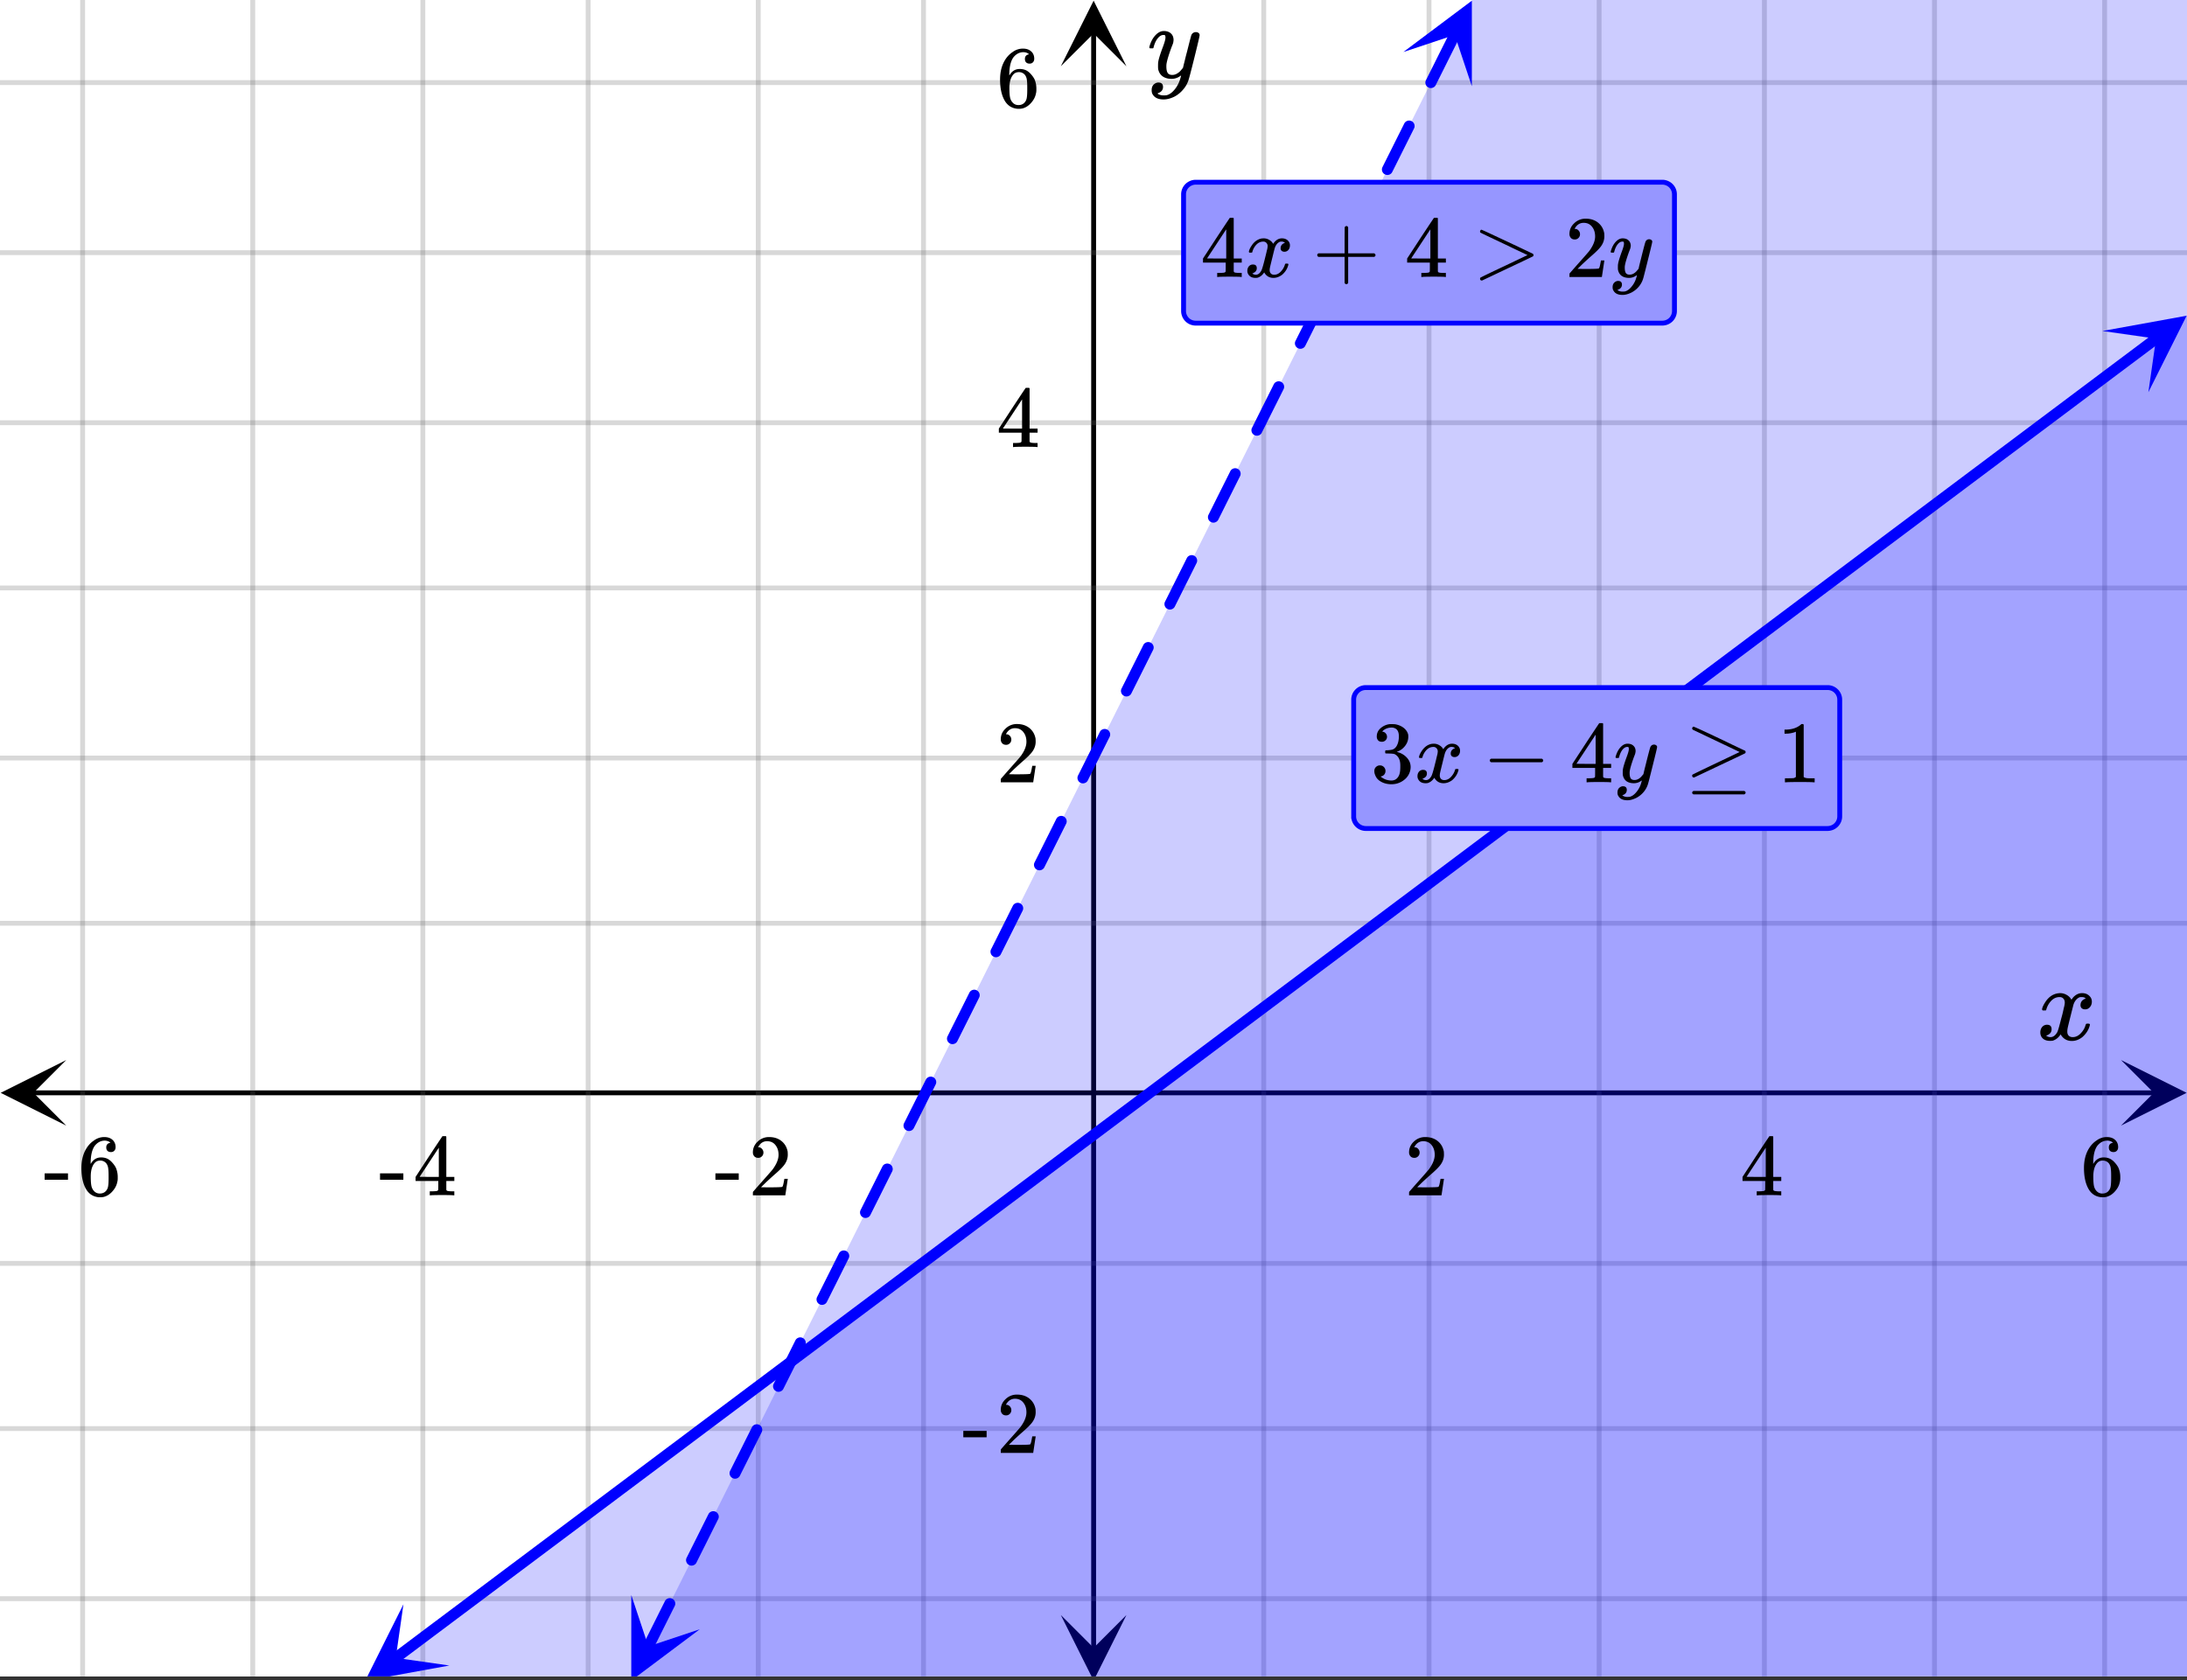<svg xmlns="http://www.w3.org/2000/svg" xmlns:xlink="http://www.w3.org/1999/xlink" width="449.28" height="345.28" viewBox="0 0 336.96 258.96"><rect x="0" y="0" width="336.96" height="258.96" fill="#333333" stroke="none"/><defs><symbol overflow="visible" id="q"><path d="M.953-4.531c-.074-.063-.11-.125-.11-.188.04-.289.212-.664.516-1.125.508-.77 1.149-1.21 1.922-1.328.145-.02.258-.031.344-.031.375 0 .723.101 1.047.297.32.187.55.43.687.718a3.71 3.71 0 0 0 .266-.343c.406-.446.867-.672 1.39-.672.446 0 .805.133 1.079.39.281.25.422.56.422.922 0 .336-.102.618-.297.844a.916.916 0 0 1-.75.344c-.211 0-.383-.055-.516-.172a.636.636 0 0 1-.187-.469c0-.5.27-.843.812-1.031a.921.921 0 0 0-.172-.125c-.105-.063-.261-.094-.468-.094-.149 0-.25.012-.313.032-.418.18-.727.539-.922 1.078-.031.093-.187.703-.469 1.828-.28 1.125-.433 1.758-.453 1.89a2.74 2.74 0 0 0-.047.5c0 .262.07.47.22.625.155.149.359.22.609.22.457 0 .867-.192 1.234-.579.375-.383.625-.813.75-1.281.039-.114.078-.176.11-.188.03-.02.113-.031.25-.031.206 0 .312.047.312.14 0 .012-.012.07-.031.172-.188.68-.57 1.266-1.141 1.766-.512.399-1.047.594-1.61.594-.761 0-1.34-.336-1.734-1.016-.312.492-.715.813-1.203.969-.105.02-.246.031-.422.031C1.441.156.992-.062.734-.5a1.316 1.316 0 0 1-.156-.656c0-.32.094-.598.281-.828a.95.95 0 0 1 .75-.344c.47 0 .704.23.704.687 0 .399-.188.688-.563.875l-.094.047-.078.031a.123.123 0 0 1-.047.016l-.047.016c0 .031.082.086.25.156.125.055.266.078.422.078.383 0 .723-.242 1.016-.734.113-.196.32-.907.625-2.125.07-.25.144-.524.219-.828.07-.301.125-.536.156-.704.039-.164.066-.265.078-.296.063-.29.094-.5.094-.625 0-.27-.074-.477-.219-.625-.137-.157-.328-.235-.578-.235-.492 0-.918.188-1.281.563a3.171 3.171 0 0 0-.75 1.297c-.024.105-.047.168-.079.187-.023.012-.109.016-.265.016zm0 0"/></symbol><symbol overflow="visible" id="v"><path d="M7.531-7.031c.157 0 .285.043.39.125a.41.41 0 0 1 .173.343c0 .137-.266 1.278-.797 3.422-.531 2.137-.84 3.305-.922 3.516a4.073 4.073 0 0 1-.844 1.469 4.38 4.38 0 0 1-1.343 1.078c-.586.281-1.133.422-1.641.422-.824 0-1.387-.262-1.688-.781-.105-.157-.156-.376-.156-.657 0-.367.102-.652.313-.86.226-.21.468-.312.718-.312.477 0 .72.227.72.688 0 .394-.196.687-.579.875-.023.008-.047.02-.078.031-.031.02-.059.035-.078.047-.024.008-.043.016-.063.016l-.047.03c.032.063.145.13.344.204.176.063.352.094.531.094h.125c.188 0 .329-.012.422-.031.414-.118.805-.391 1.172-.829.375-.437.66-.96.86-1.562.113-.363.171-.578.171-.64 0-.009-.011-.005-.03.015a.546.546 0 0 0-.095.062c-.406.29-.855.438-1.343.438-.555 0-1.012-.133-1.375-.39-.356-.259-.586-.634-.688-1.126a4.332 4.332 0 0 1-.016-.5c0-.258.008-.46.032-.61.07-.456.32-1.253.75-2.39.238-.644.36-1.093.36-1.343A.756.756 0 0 0 2.78-6.5c-.031-.063-.094-.094-.187-.094h-.078c-.25 0-.493.117-.72.344-.355.355-.62.875-.796 1.563 0 .011-.008.03-.016.062a.22.22 0 0 1-.03.063l-.032.015C.91-4.535.89-4.53.859-4.53H.437c-.062-.063-.093-.11-.093-.14 0-.04.015-.118.047-.235.226-.758.57-1.352 1.03-1.782.364-.343.75-.515 1.157-.515.457 0 .82.125 1.094.375.27.25.406.594.406 1.031-.023.211-.039.324-.047.344 0 .074-.086.308-.25.703-.449 1.21-.715 2.094-.797 2.656a3.234 3.234 0 0 0-.015.375c0 .418.062.735.187.953.133.22.375.329.719.329.25 0 .484-.063.703-.188.227-.133.399-.266.516-.39.113-.126.258-.298.437-.516 0-.008.024-.117.078-.328.051-.22.13-.536.235-.954.101-.425.207-.832.312-1.218.407-1.625.63-2.477.672-2.563a.735.735 0 0 1 .703-.437zm0 0"/></symbol><symbol overflow="visible" id="r"><path d="M1.484-5.781c-.25 0-.449-.078-.593-.235a.872.872 0 0 1-.22-.609c0-.645.243-1.195.735-1.656a2.46 2.46 0 0 1 1.766-.703c.77 0 1.41.21 1.922.625.508.418.82.964.937 1.64.008.168.016.32.016.453 0 .524-.156 1.012-.469 1.47-.25.374-.758.89-1.516 1.546-.324.281-.777.695-1.359 1.234l-.781.766 1.016.016c1.414 0 2.164-.024 2.25-.079.039-.007.085-.101.14-.28.031-.095.094-.4.188-.923v-.03h.53v.03l-.374 2.47V0h-5v-.25c0-.188.008-.29.031-.313.008-.007.383-.437 1.125-1.28.977-1.095 1.61-1.813 1.89-2.157.602-.82.907-1.57.907-2.25 0-.594-.156-1.086-.469-1.484-.312-.407-.746-.61-1.297-.61-.523 0-.945.235-1.265.703-.024.032-.047.079-.078.141a.274.274 0 0 0-.047.078c0 .012.02.016.062.016a.68.68 0 0 1 .547.25.801.801 0 0 1 .219.562c0 .23-.078.422-.235.578a.76.76 0 0 1-.578.235zm0 0"/></symbol><symbol overflow="visible" id="s"><path d="M6.234 0c-.125-.031-.71-.047-1.75-.047-1.074 0-1.671.016-1.796.047h-.126v-.625h.422c.383-.008.618-.031.704-.063a.286.286 0 0 0 .171-.14c.008-.008.016-.25.016-.719v-.672h-3.5v-.625l2.031-3.11A431.58 431.58 0 0 1 4.5-9.108c.02-.008.113-.016.281-.016h.25l.078.078v6.203h1.235v.625H5.109V-.89a.25.25 0 0 0 .079.157c.07.062.328.101.765.109h.39V0zm-2.28-2.844v-4.5L1-2.859l1.469.015zm0 0"/></symbol><symbol overflow="visible" id="t"><path d="M5.031-8.11c-.199-.195-.48-.304-.843-.328-.625 0-1.153.274-1.579.813-.418.586-.625 1.492-.625 2.719L2-4.86l.11-.172c.363-.54.859-.813 1.484-.813.414 0 .781.09 1.094.266a2.6 2.6 0 0 1 .64.547c.219.242.395.492.531.75.196.449.297.933.297 1.453v.234c0 .211-.027.403-.078.578-.105.532-.383 1.032-.828 1.5-.387.407-.82.66-1.297.766a2.688 2.688 0 0 1-.547.047c-.168 0-.32-.016-.453-.047-.668-.125-1.2-.484-1.594-1.078C.83-1.66.563-2.79.563-4.218c0-.97.171-1.817.515-2.548.344-.726.82-1.296 1.438-1.703a2.62 2.62 0 0 1 1.562-.515c.531 0 .953.14 1.266.421.32.282.484.665.484 1.141 0 .23-.07.414-.203.547-.125.137-.297.203-.516.203-.218 0-.398-.062-.53-.187-.126-.125-.188-.301-.188-.532 0-.406.21-.644.64-.718zm-.593 3.235a1.18 1.18 0 0 0-.97-.484c-.335 0-.605.105-.812.312C2.22-4.597 2-3.883 2-2.907c0 .794.05 1.345.156 1.657.094.273.242.5.453.688.22.187.477.28.782.28.457 0 .804-.171 1.046-.515.133-.187.22-.41.25-.672.04-.258.063-.64.063-1.14v-.422c0-.508-.023-.895-.063-1.156a1.566 1.566 0 0 0-.25-.688zm0 0"/></symbol><symbol overflow="visible" id="u"><path d="M.14-2.406v-.985h3.594v.985zm0 0"/></symbol><symbol overflow="visible" id="x"><path d="M.938-3.094C.813-3.164.75-3.258.75-3.375c0-.113.063-.203.188-.266h4.03v-2.015l.016-2.032c.094-.113.18-.171.266-.171.113 0 .203.07.266.203v4.015H9.53c.133.075.203.168.203.282 0 .105-.07.195-.203.265H5.516V.922c-.063.125-.157.187-.282.187-.117 0-.203-.062-.265-.187v-4.016zm0 0"/></symbol><symbol overflow="visible" id="y"><path d="M1.156-6.86a.31.31 0 0 1-.031-.156c0-.062.02-.117.063-.171.039-.063.085-.094.14-.094.063 0 .754.312 2.078.937 1.32.617 2.63 1.23 3.922 1.844l1.938.922a.273.273 0 0 1 .093.219c0 .086-.03.148-.093.187-.024.024-1.336.649-3.938 1.875L1.438.547h-.079C1.203.523 1.125.43 1.125.266a.33.33 0 0 1 .031-.141c.04-.055 1.352-.688 3.938-1.906l3.343-1.594a297 297 0 0 1-3.343-1.594c-2.586-1.218-3.899-1.847-3.938-1.89zm0 0"/></symbol><symbol overflow="visible" id="A"><path d="M1.719-6.25c-.25 0-.446-.07-.578-.219a.863.863 0 0 1-.204-.593c0-.508.196-.938.594-1.282a2.566 2.566 0 0 1 1.407-.625h.203c.312 0 .507.008.593.016.301.043.602.137.907.281.593.305.968.727 1.125 1.266.02.093.03.218.03.375 0 .523-.167.996-.5 1.422-.323.418-.73.714-1.218.89-.055.024-.055.04 0 .047.008 0 .05.012.125.031.55.157 1.016.446 1.39.86.376.418.563.89.563 1.422 0 .367-.086.718-.25 1.062-.218.461-.574.84-1.062 1.14-.492.302-1.04.454-1.64.454-.595 0-1.122-.125-1.579-.375-.46-.25-.766-.586-.922-1.016a1.45 1.45 0 0 1-.14-.656c0-.25.082-.453.25-.61a.831.831 0 0 1 .609-.25c.25 0 .453.087.61.25.163.169.25.372.25.61 0 .21-.063.39-.188.547a.768.768 0 0 1-.469.281l-.094.031c.489.407 1.047.61 1.672.61.5 0 .875-.239 1.125-.719.156-.29.234-.742.234-1.36v-.265c0-.852-.292-1.426-.875-1.719-.124-.05-.398-.082-.812-.093l-.563-.016-.046-.031c-.024-.02-.032-.086-.032-.204 0-.113.008-.18.032-.203.03-.03.054-.046.078-.046.25 0 .508-.02.781-.063.395-.05.695-.27.906-.656.207-.395.313-.867.313-1.422 0-.582-.157-.973-.469-1.172a1.131 1.131 0 0 0-.64-.188c-.45 0-.844.122-1.188.36l-.125.094a.671.671 0 0 0-.094.109l-.047.047a.88.88 0 0 0 .094.031c.176.024.328.11.453.266.125.148.188.32.188.515a.715.715 0 0 1-.235.547.76.76 0 0 1-.562.219zm0 0"/></symbol><symbol overflow="visible" id="B"><path d="M1.328-3.094c-.137-.07-.203-.164-.203-.281 0-.113.066-.203.203-.266h7.828c.133.075.203.168.203.282 0 .105-.07.195-.203.265zm0 0"/></symbol><symbol overflow="visible" id="C"><path d="M1.125-8.313c0-.05.02-.109.063-.171.039-.063.085-.094.14-.094.07 0 .766.308 2.078.922 1.32.617 2.625 1.234 3.906 1.86 1.29.616 1.942.921 1.954.921a.273.273 0 0 1 .093.219c0 .086-.03.148-.093.187-.024.024-1.336.649-3.938 1.875L1.438-.75h-.079c-.156-.02-.234-.113-.234-.281 0-.04.008-.086.031-.14.04-.04 1.352-.677 3.938-1.907l3.343-1.594L1.22-8.109a.281.281 0 0 1-.094-.204zm0 9.907c0-.106.066-.196.203-.266h7.813c.144.063.218.149.218.266 0 .101-.07.191-.203.265H1.328c-.137-.062-.203-.152-.203-.265zm0 0"/></symbol><symbol overflow="visible" id="D"><path d="M5.61 0c-.157-.031-.872-.047-2.141-.047C2.207-.047 1.5-.03 1.344 0h-.157v-.625h.344c.52 0 .86-.008 1.016-.031.07-.008.18-.067.328-.172v-6.969c-.023 0-.059.016-.11.047a4.134 4.134 0 0 1-1.39.25h-.25v-.625h.25c.758-.02 1.39-.188 1.89-.5a2.46 2.46 0 0 0 .422-.313c.008-.03.063-.046.157-.046a.36.36 0 0 1 .234.078v8.078c.133.137.43.203.89.203h.798V0zm0 0"/></symbol><symbol overflow="visible" id="w"><path d="M.781-3.75C.727-3.8.703-3.848.703-3.89c.031-.25.172-.563.422-.938.414-.633.941-1.004 1.578-1.11.133-.007.235-.015.297-.015.313 0 .598.086.86.25.269.156.46.355.578.594.113-.157.187-.25.218-.282.332-.375.711-.562 1.14-.562.364 0 .661.105.891.312.227.211.344.465.344.766 0 .281-.078.516-.234.703a.776.776 0 0 1-.625.281.64.64 0 0 1-.422-.14.521.521 0 0 1-.156-.39c0-.415.222-.696.672-.845a.58.58 0 0 0-.141-.093.705.705 0 0 0-.39-.094.91.91 0 0 0-.266.031c-.336.149-.586.445-.75.89-.032.075-.164.579-.39 1.516-.231.93-.356 1.45-.376 1.563a1.827 1.827 0 0 0-.047.406c0 .211.063.383.188.516.125.125.289.187.5.187.383 0 .726-.16 1.031-.484.3-.32.508-.676.625-1.063.02-.082.04-.129.063-.14.03-.02.109-.031.234-.031.164 0 .25.039.25.109 0 .012-.012.058-.031.14-.149.563-.461 1.055-.938 1.47-.43.323-.875.484-1.344.484-.625 0-1.101-.282-1.421-.844-.262.406-.594.68-1 .812-.086.02-.2.032-.344.032-.524 0-.89-.188-1.11-.563a.953.953 0 0 1-.14-.531c0-.27.078-.5.234-.688a.798.798 0 0 1 .625-.28c.395 0 .594.187.594.562 0 .336-.164.574-.484.718a.359.359 0 0 1-.063.047l-.078.031c-.012.012-.024.016-.031.016h-.032c0 .031.063.074.188.125a.817.817 0 0 0 .36.078c.32 0 .597-.203.827-.61.102-.163.282-.75.532-1.75.05-.206.109-.437.171-.687.063-.257.11-.457.141-.593.031-.133.05-.211.063-.235a2.86 2.86 0 0 0 .078-.531.678.678 0 0 0-.188-.5.613.613 0 0 0-.484-.203c-.406 0-.762.156-1.063.469a2.562 2.562 0 0 0-.609 1.078c-.012.074-.031.12-.063.14a.752.752 0 0 1-.218.016zm0 0"/></symbol><symbol overflow="visible" id="z"><path d="M6.234-5.813c.125 0 .227.04.313.11.094.062.14.152.14.266 0 .117-.226 1.058-.671 2.828C5.578-.836 5.328.133 5.266.312a3.459 3.459 0 0 1-.688 1.22 3.641 3.641 0 0 1-1.11.874c-.491.239-.945.36-1.359.36-.687 0-1.152-.22-1.39-.657-.094-.125-.14-.304-.14-.53 0-.306.085-.544.265-.72.187-.168.379-.25.578-.25.394 0 .594.188.594.563 0 .332-.157.578-.47.734a.298.298 0 0 1-.062.032.295.295 0 0 0-.078.03c-.011.009-.023.016-.031.016L1.328 2c.031.05.129.11.297.172.133.05.273.078.422.078h.11c.155 0 .273-.012.359-.031.332-.094.648-.324.953-.688A3.69 3.69 0 0 0 4.188.25c.093-.3.14-.477.14-.531 0-.008-.012-.004-.031.015a.358.358 0 0 1-.078.047c-.336.239-.703.36-1.11.36-.46 0-.84-.106-1.14-.313-.293-.219-.48-.531-.563-.937a2.932 2.932 0 0 1-.015-.407c0-.218.007-.382.03-.5.063-.394.266-1.054.61-1.984.196-.531.297-.898.297-1.11a.838.838 0 0 0-.031-.265c-.024-.05-.074-.078-.156-.078h-.063c-.21 0-.406.094-.594.281-.293.293-.511.727-.656 1.297 0 .012-.008.027-.015.047a.188.188 0 0 1-.032.047l-.015.015c-.012.012-.028.016-.047.016h-.36C.305-3.8.281-3.836.281-3.86a.97.97 0 0 1 .047-.203c.188-.625.469-1.113.844-1.468.3-.282.617-.422.953-.422.383 0 .688.105.906.312.227.2.344.485.344.86-.023.168-.04.261-.047.281 0 .055-.07.246-.203.578-.367 1-.586 1.735-.656 2.203a1.857 1.857 0 0 0-.016.297c0 .344.05.61.156.797.114.18.313.266.594.266.207 0 .406-.051.594-.157a1.84 1.84 0 0 0 .422-.328c.093-.101.21-.242.36-.422a32.833 32.833 0 0 1 .25-1.063c.093-.35.175-.687.25-1 .343-1.35.534-2.062.577-2.124a.592.592 0 0 1 .578-.36zm0 0"/></symbol><clipPath id="a"><path d="M0 0h336.96v258.367H0zm0 0"/></clipPath><clipPath id="b"><path d="M.102 163.371H11V174H.102zm0 0"/></clipPath><clipPath id="c"><path d="M326.79 163.371h10.17V174h-10.17zm0 0"/></clipPath><clipPath id="d"><path d="M12 0h313v258.367H12zm0 0"/></clipPath><clipPath id="e"><path d="M163.445 248H174v10.367h-10.555zm0 0"/></clipPath><clipPath id="f"><path d="M163.445 0H174v10.21h-10.555zm0 0"/></clipPath><clipPath id="g"><path d="M0 12h336.96v235H0zm0 0"/></clipPath><clipPath id="h"><path d="M97 245h11v13.367H97zm0 0"/></clipPath><clipPath id="i"><path d="M91.988 256.375l11.875-23.734 23.735 11.87-11.875 23.735zm0 0"/></clipPath><clipPath id="j"><path d="M216 0h11v14h-11zm0 0"/></clipPath><clipPath id="k"><path d="M216.223 8.016l11.875-23.739 23.734 11.875-11.875 23.735zm0 0"/></clipPath><clipPath id="l"><path d="M56 247h14v11.367H56zm0 0"/></clipPath><clipPath id="m"><path d="M52.723 254.328l21.234-15.922 15.918 21.235-21.234 15.921zm0 0"/></clipPath><clipPath id="n"><path d="M323 48h13.96v13H323zm0 0"/></clipPath><clipPath id="o"><path d="M323.93 51.012l21.234-15.918 15.922 21.234-21.234 15.918zm0 0"/></clipPath><clipPath id="p"><path d="M0 0h336.96v258.367H0zm0 0"/></clipPath></defs><g clip-path="url(#a)" fill="#fff"><path d="M0 0h336.96v258.96H0z"/><path d="M0 0h336.96v258.96H0z"/></g><path d="M5.055 168.426h326.89" fill="none" stroke="#000" stroke-width=".749"/><g clip-path="url(#b)"><path d="M10.21 163.371L.103 168.426l10.109 5.054-5.055-5.054zm0 0"/></g><g clip-path="url(#c)"><path d="M326.79 163.371l10.108 5.055-10.109 5.054 5.055-5.054zm0 0"/></g><g clip-path="url(#d)"><path d="M194.711 0v259.117M220.171 0v259.117M246.384 0v259.117M271.848 0v259.117M298.058 0v259.117M324.27 0v259.117M142.29 0v259.117M116.827 0v259.117M90.618 0v259.117M65.151 0v259.117M38.942 0v259.117M12.73 0v259.117" fill="none" stroke-linecap="round" stroke-linejoin="round" stroke="#666" stroke-opacity=".251" stroke-width=".749"/></g><path d="M168.5 254.063V5.055" fill="none" stroke="#000" stroke-width=".749"/><g clip-path="url(#e)"><path d="M163.445 248.906l5.055 10.11 5.055-10.11-5.055 5.055zm0 0"/></g><g clip-path="url(#f)"><path d="M163.445 10.21L168.5.103l5.055 10.109-5.055-5.055zm0 0"/></g><g clip-path="url(#g)"><path d="M0 142.29h337M0 116.827h337M0 90.618h337M0 65.151h337M0 38.942h337M0 12.73h337M0 194.711h337M0 220.171h337M0 246.384h337" fill="none" stroke-linecap="round" stroke-linejoin="round" stroke="#666" stroke-opacity=".251" stroke-width=".749"/></g><path d="M99.094 253.465l1.672-3.336.832-1.668.836-1.668.011-.023a.793.793 0 0 1 .489-.422.813.813 0 0 1 .64.043.81.81 0 0 1 .426.488.824.824 0 0 1-.047.644l-.012.024-1.671 3.336-.832 1.668-.836 1.668a.786.786 0 0 1-.485.422.821.821 0 0 1-.644-.043.828.828 0 0 1-.422-.489.823.823 0 0 1 .043-.644zm6.703-13.395l.808-1.617.836-1.668.832-1.668.836-1.672.04-.074a.81.81 0 0 1 .484-.422.822.822 0 0 1 .644.047.817.817 0 0 1 .422.488.808.808 0 0 1-.047.645l-.035.07-.836 1.668-.832 1.672-.836 1.668-.808 1.617a.828.828 0 0 1-.489.422.806.806 0 0 1-.644-.047.81.81 0 0 1-.422-.484.806.806 0 0 1 .047-.645zm6.7-13.394l.784-1.57.836-1.668.832-1.668.836-1.668.063-.125a.817.817 0 0 1 .488-.422.798.798 0 0 1 .64.047c.212.105.352.265.422.488a.813.813 0 0 1-.043.64l-.062.125-.836 1.668-.832 1.668-.836 1.668-.785 1.57a.817.817 0 0 1-.488.423.798.798 0 0 1-.641-.047.84.84 0 0 1-.379-1.129zm6.702-13.395l.758-1.523 1.672-3.336.832-1.668.086-.172a.817.817 0 0 1 .488-.422.808.808 0 0 1 .645.047.81.81 0 0 1 .422.484.806.806 0 0 1-.047.645l-.086.172-.836 1.668-.832 1.668-.836 1.668-.762 1.523a.81.81 0 0 1-.484.422.806.806 0 0 1-.645-.047.817.817 0 0 1-.422-.488.798.798 0 0 1 .047-.64zm6.7-13.398l.734-1.469 1.672-3.336.832-1.668.113-.222a.81.81 0 0 1 .484-.422.821.821 0 0 1 .645.043c.207.105.348.27.422.488a.806.806 0 0 1-.047.644l-.11.223-.835 1.668-.832 1.668-.836 1.668-.735 1.469a.821.821 0 0 1-.488.425.823.823 0 0 1-.645-.046.817.817 0 0 1-.421-.489.808.808 0 0 1 .046-.644zm6.699-13.395l.71-1.422 1.672-3.336.833-1.667.136-.27a.793.793 0 0 1 .488-.422.813.813 0 0 1 .641.043c.211.106.352.266.422.488a.823.823 0 0 1-.043.645l-.137.27-.836 1.667-.832 1.668-.836 1.668-.71 1.422a.793.793 0 0 1-.489.422.813.813 0 0 1-.64-.043.803.803 0 0 1-.422-.488.823.823 0 0 1 .043-.645zm6.703-13.394l.683-1.371 1.672-3.336.832-1.672.16-.32a.828.828 0 0 1 .489-.422.823.823 0 0 1 .644.047.817.817 0 0 1 .422.488.798.798 0 0 1-.047.64l-.996 1.993-.832 1.668-.836 1.668-.687 1.37a.81.81 0 0 1-.485.423.806.806 0 0 1-.644-.047.81.81 0 0 1-.422-.485.806.806 0 0 1 .047-.644zM146 159.699l.66-1.324 1.672-3.336.832-1.668.188-.371a.81.81 0 0 1 .484-.422.806.806 0 0 1 .644.047.817.817 0 0 1 .422.488.798.798 0 0 1-.047.64l-.183.372-.832 1.668-1.672 3.336-.66 1.324a.817.817 0 0 1-.488.422.808.808 0 0 1-.645-.047.81.81 0 0 1-.422-.484.806.806 0 0 1 .047-.645zm6.7-13.394l.64-1.274.832-1.672.836-1.668.832-1.668.21-.418a.817.817 0 0 1 .49-.421.798.798 0 0 1 .64.046.84.84 0 0 1 .379 1.129l-.211.418-.832 1.668-1.672 3.336-.637 1.278a.806.806 0 0 1-.488.421.798.798 0 0 1-.64-.046.805.805 0 0 1-.423-.489.813.813 0 0 1 .043-.64zm6.702-13.399l.614-1.222.832-1.668.836-1.668.832-1.668.234-.47a.828.828 0 0 1 .488-.42.821.821 0 0 1 .645.042c.207.106.347.27.422.488a.806.806 0 0 1-.047.645l-.235.469-.832 1.668-1.671 3.335-.61 1.223a.84.84 0 0 1-1.133.379.817.817 0 0 1-.422-.488.808.808 0 0 1 .047-.645zm6.7-13.394l.59-1.176.831-1.668 1.672-3.336.258-.516a.8.8 0 0 1 .488-.425.83.83 0 0 1 .641.046.817.817 0 0 1 .422.489.824.824 0 0 1-.043.644l-.262.516-.832 1.668-1.672 3.336-.586 1.176a.805.805 0 0 1-.488.421.813.813 0 0 1-.64-.042.821.821 0 0 1-.426-.489.822.822 0 0 1 .047-.644zm6.699-13.395l.566-1.125.832-1.668 1.672-3.336.281-.57a.817.817 0 0 1 .489-.422.808.808 0 0 1 .644.047.817.817 0 0 1 .422.488.798.798 0 0 1-.047.64l-.285.567-.832 1.672-1.672 3.336-.562 1.125a.81.81 0 0 1-.485.422.806.806 0 0 1-.644-.047.81.81 0 0 1-.422-.484.821.821 0 0 1 .043-.645zm6.703-13.394l.539-1.078.832-1.668 1.672-3.336.308-.618a.81.81 0 0 1 .485-.421.806.806 0 0 1 .644.046.806.806 0 0 1 .422.489.798.798 0 0 1-.047.64l-.308.618-.832 1.668-.836 1.667-.832 1.668-.54 1.079a.828.828 0 0 1-.488.421.807.807 0 0 1-.644-.046.806.806 0 0 1-.422-.489.798.798 0 0 1 .047-.64zm6.7-13.395l.515-1.027.832-1.672 1.672-3.336.332-.664a.817.817 0 0 1 .488-.422.798.798 0 0 1 .64.047c.212.101.352.266.422.484a.821.821 0 0 1-.042.645l-.336.664-.832 1.668-.836 1.668-.832 1.672-.516 1.027a.817.817 0 0 1-.488.422.798.798 0 0 1-.641-.047.81.81 0 0 1-.426-.488.83.83 0 0 1 .047-.64zm6.702-13.398l.489-.977.832-1.668 1.671-3.336.356-.715a.805.805 0 0 1 .488-.422.823.823 0 0 1 .645.043c.207.106.347.27.422.489a.807.807 0 0 1-.047.644l-.356.715-1.672 3.336-.832 1.668-.492.977a.786.786 0 0 1-.484.421.821.821 0 0 1-.645-.043.817.817 0 0 1-.422-.488.808.808 0 0 1 .047-.644zm6.7-13.395l.464-.93.836-1.667.832-1.668.836-1.668.383-.762a.84.84 0 0 1 1.129-.379.817.817 0 0 1 .422.488.808.808 0 0 1-.047.645l-.379.761-1.672 3.336-.832 1.668-.465.93a.817.817 0 0 1-.488.422.824.824 0 0 1-.645-.043.828.828 0 0 1-.421-.488.806.806 0 0 1 .046-.645zm6.699-13.394l.441-.88.836-1.667.832-1.668.836-1.668.406-.817a.817.817 0 0 1 .489-.421.798.798 0 0 1 .64.046.81.81 0 0 1 .426.489.83.83 0 0 1-.047.64l-.406.817-1.672 3.336-.832 1.668-.441.879a.817.817 0 0 1-.489.421.798.798 0 0 1-.64-.046.786.786 0 0 1-.422-.485.821.821 0 0 1 .043-.644zm6.703-13.395l.414-.832.836-1.668.832-1.668.836-1.668.43-.863a.828.828 0 0 1 .488-.422.807.807 0 0 1 .644.047.806.806 0 0 1 .422.488.798.798 0 0 1-.047.64l-.43.864L215.763 24l-.832 1.668-.418.832a.81.81 0 0 1-.485.422.806.806 0 0 1-.644-.047.806.806 0 0 1-.422-.488.798.798 0 0 1 .047-.64zm6.699-13.394l.39-.782.837-1.668.832-1.672.836-1.668.457-.91a.81.81 0 0 1 .484-.422.806.806 0 0 1 .644.047.81.81 0 0 1 .422.485.821.821 0 0 1-.043.644l-.457.91-.836 1.668-.832 1.668-1.226 2.453a.817.817 0 0 1-.488.422.808.808 0 0 1-.645-.047.817.817 0 0 1-.422-.488.798.798 0 0 1 .047-.64zm0 0" fill="#00f"/><g clip-path="url(#h)"><g clip-path="url(#i)"><path d="M97.266 245.824l-.004 13.188 10.554-7.91-7.914 2.636zm0 0" fill="#00f"/></g></g><g clip-path="url(#j)"><g clip-path="url(#k)"><path d="M216.223 8.016l10.55-7.91v13.183l-2.636-7.91zm0 0" fill="#00f"/></g></g><path d="M60.883 255.578l1.824-1.363 3.64-2.734 1.825-1.364 1.82-1.367 1.82-1.363 1.825-1.367 1.82-1.364 3.64-2.734 1.825-1.363 1.82-1.368 1.82-1.363 1.825-1.367 1.82-1.363 1.82-1.367 1.82-1.364L93.673 231l1.82-1.367 1.82-1.363 1.825-1.368 1.82-1.363 1.82-1.367 1.825-1.363 3.64-2.735 1.82-1.363 1.825-1.367 1.82-1.363 1.82-1.368 1.825-1.363 3.64-2.734 1.82-1.364 1.825-1.367 1.82-1.363 1.82-1.367 1.825-1.364 1.82-1.367 1.82-1.363 1.824-1.367 1.82-1.367 1.821-1.364 1.82-1.367 1.825-1.363 1.82-1.367 1.82-1.364 1.824-1.367 1.82-1.367 1.821-1.363 1.82-1.367 1.825-1.364 1.82-1.367 1.82-1.363 1.824-1.367 1.82-1.364 3.641-2.734 1.825-1.363 1.82-1.368 1.82-1.363 1.824-1.367 1.82-1.363 1.821-1.367 1.824-1.368 1.82-1.363 1.82-1.367 1.821-1.363 1.824-1.368 1.82-1.363 1.821-1.367 1.824-1.367 1.82-1.364 1.82-1.367 1.821-1.363 1.824-1.367 1.82-1.363 1.821-1.368 1.824-1.363 3.64-2.734 1.825-1.364 1.82-1.367 1.82-1.363 1.821-1.367 1.824-1.364 3.64-2.734 1.825-1.363 1.82-1.367 1.82-1.364 1.821-1.367 1.824-1.363 3.64-2.735 1.825-1.363 1.82-1.367 1.82-1.363 1.825-1.367 1.82-1.364 1.82-1.367 1.82-1.363 1.825-1.367 1.82-1.368 1.82-1.363 1.825-1.367 1.82-1.363 1.82-1.368 1.82-1.363 1.825-1.367 1.82-1.367 1.82-1.363 1.825-1.368 1.82-1.363 1.82-1.367 1.825-1.363 1.82-1.368 1.82-1.363 1.82-1.367 1.825-1.367 1.82-1.364 1.82-1.367 1.825-1.363 1.82-1.367 1.82-1.363 1.82-1.368 1.825-1.367 1.82-1.363 1.82-1.367 1.825-1.364 1.82-1.367 1.82-1.363 1.82-1.367 1.825-1.367 1.82-1.364 1.82-1.367 1.825-1.363 1.82-1.367 1.82-1.364 1.825-1.367 1.82-1.363 3.64-2.734 1.825-1.364 1.82-1.367 1.82-1.363 1.825-1.367 1.82-1.364 1.82-1.367" fill="none" stroke-width="1.685" stroke-linecap="round" stroke-linejoin="round" stroke="#00f"/><g clip-path="url(#l)"><g clip-path="url(#m)"><path d="M62.16 247.25l-5.898 11.797 12.972-2.36-8.254-1.18zm0 0" fill="#00f"/></g></g><g clip-path="url(#n)"><g clip-path="url(#o)"><path d="M323.93 51.012l12.976-2.356-5.898 11.793 1.18-8.258zm0 0" fill="#00f"/></g></g><g clip-path="url(#p)" fill="#00f" fill-opacity=".2"><path d="M-62.75 578.898l678.2 338.95 452.132-903.864-678.2-338.949L-62.75 578.898"/><path d="M-214.125 461.742l454.95 606.332 808.8-606.332-454.95-606.328-808.8 606.328"/></g><use xlink:href="#q" x="313.784" y="160.262"/><use xlink:href="#r" x="216.429" y="184.227"/><use xlink:href="#s" x="268.102" y="184.227"/><use xlink:href="#t" x="320.524" y="184.227"/><use xlink:href="#u" x="110.087" y="184.227"/><use xlink:href="#r" x="115.329" y="184.227"/><use xlink:href="#u" x="58.413" y="184.227"/><use xlink:href="#s" x="63.656" y="184.227"/><use xlink:href="#u" x="6.74" y="184.227"/><use xlink:href="#t" x="11.982" y="184.227"/><use xlink:href="#v" x="176.738" y="11.982"/><use xlink:href="#r" x="153.522" y="120.571"/><use xlink:href="#s" x="153.522" y="68.898"/><use xlink:href="#t" x="153.522" y="16.476"/><use xlink:href="#u" x="148.28" y="223.918"/><use xlink:href="#r" x="153.522" y="223.918"/><path d="M182.356 47.93V29.957c0-.25.046-.488.14-.719a1.876 1.876 0 0 1 1.016-1.011c.226-.098.465-.145.715-.145h71.894c.246 0 .485.047.715.145a1.876 1.876 0 0 1 1.016 1.012c.093.23.14.468.14.718V47.93a1.88 1.88 0 0 1-.547 1.324 1.88 1.88 0 0 1-1.324.547h-71.894a1.851 1.851 0 0 1-1.325-.547 1.88 1.88 0 0 1-.547-1.324zm0 0" fill="#9696ff" stroke="#00f" stroke-width=".749"/><use xlink:href="#s" x="184.976" y="42.687"/><use xlink:href="#w" x="191.716" y="42.687"/><use xlink:href="#x" x="202.2" y="42.687"/><use xlink:href="#s" x="216.429" y="42.687"/><use xlink:href="#y" x="226.913" y="42.687"/><use xlink:href="#r" x="241.142" y="42.687"/><use xlink:href="#z" x="247.882" y="42.687"/><path d="M208.566 125.813V107.84a1.851 1.851 0 0 1 .547-1.324 1.866 1.866 0 0 1 1.324-.547h71.145a1.851 1.851 0 0 1 1.324.547 1.851 1.851 0 0 1 .547 1.324v17.973a1.856 1.856 0 0 1-.547 1.324 1.832 1.832 0 0 1-.61.406 1.93 1.93 0 0 1-.714.145h-71.144a1.946 1.946 0 0 1-.715-.145 1.832 1.832 0 0 1-.61-.406 1.92 1.92 0 0 1-.406-.606 1.885 1.885 0 0 1-.14-.718zm0 0" fill="#9696ff" stroke="#00f" stroke-width=".749"/><use xlink:href="#A" x="211.187" y="120.571"/><use xlink:href="#w" x="217.927" y="120.571"/><use xlink:href="#B" x="228.411" y="120.571"/><use xlink:href="#s" x="241.891" y="120.571"/><use xlink:href="#z" x="248.631" y="120.571"/><use xlink:href="#C" x="259.595" y="120.571"/><use xlink:href="#D" x="273.824" y="120.571"/></svg>